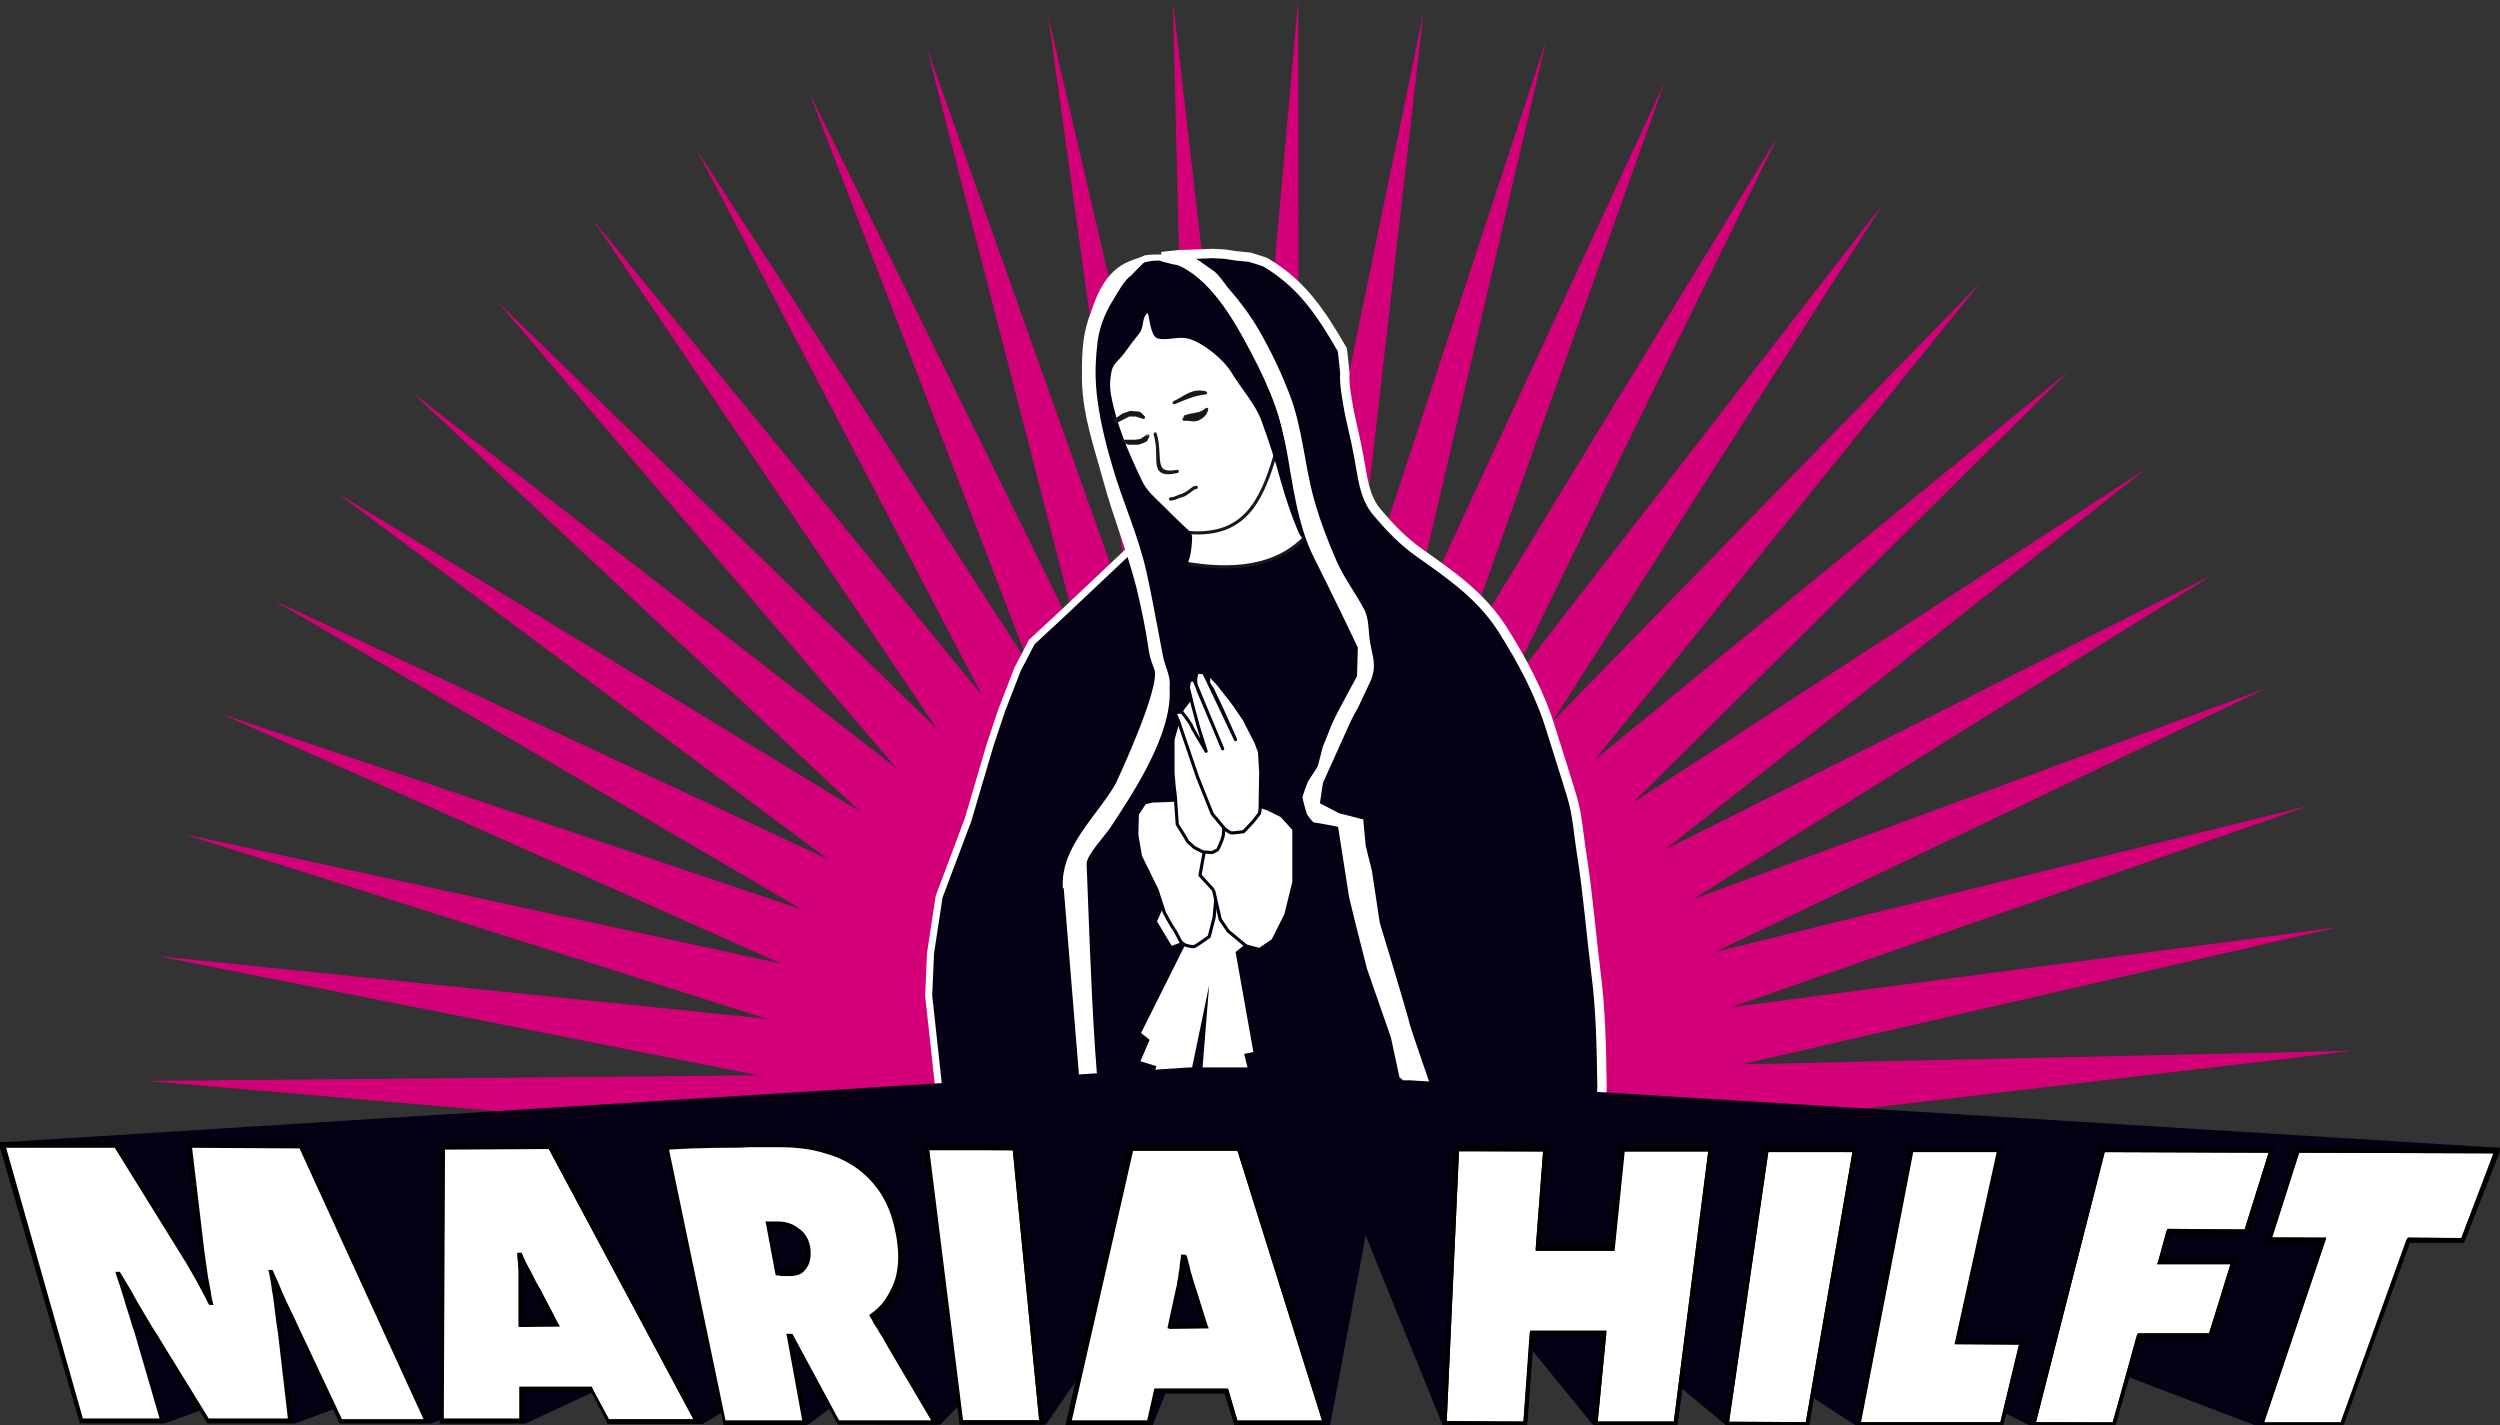 <?xml version="1.0" encoding="utf-8"?>
<!-- Generator: Adobe Illustrator 28.1.0, SVG Export Plug-In . SVG Version: 6.00 Build 0)  -->
<svg version="1.1" id="Ebene_1" xmlns="http://www.w3.org/2000/svg" xmlns:xlink="http://www.w3.org/1999/xlink" x="0px" y="0px"
	 viewBox="0 0 407.3 232.2" style="enable-background:new 0 0 407.3 232.2;" xml:space="preserve">
<rect x="0" y="0" width="407.3" height="232.2" fill="#333333" stroke="none"/>
<style type="text/css">
	.st0{fill:#1A171A;}
	.st1{fill:#D3007A;}
	.st2{fill:#050014;}
	.st3{fill:#FFFFFF;stroke:#1A171A;stroke-width:0.518;stroke-linejoin:round;}
	.st4{fill:#FFFFFF;stroke:#1A171A;stroke-width:0.515;stroke-linejoin:round;}
	.st5{fill:none;}
	.st6{fill:#050014;stroke:#FFFFFF;stroke-width:1.529;stroke-linecap:round;}
	.st7{fill:#FFFFFF;}
	.st8{fill:#050014;stroke:#FFFFFF;stroke-width:1.147;}
	.st9{fill:#FFFFFF;stroke:#FFFFFF;stroke-width:0.259;}
	.st10{fill:#FFFFFF;stroke:#FFFFFF;stroke-width:0.259;stroke-linecap:round;}
	.st11{fill:#1A171A;stroke:#1A171A;stroke-width:0.518;stroke-linecap:round;stroke-linejoin:round;}
	.st12{fill:#1A171A;stroke:#1A171A;stroke-width:0.518;stroke-linejoin:round;}
	.st13{fill:#FFFFFF;stroke:#050014;stroke-width:0.515;stroke-linejoin:round;}
	.st14{enable-background:new    ;}
	.st15{clip-path:url(#SVGID_00000067206554171536541400000011560771971780645263_);enable-background:new    ;}
	.st16{clip-path:url(#SVGID_00000006696726234124909120000010051820340773814658_);enable-background:new    ;}
	.st17{clip-path:url(#SVGID_00000028307382055269617440000016278080453486329508_);enable-background:new    ;}
	.st18{clip-path:url(#SVGID_00000020396663304756043140000006459429004406776505_);enable-background:new    ;}
	.st19{clip-path:url(#SVGID_00000118393192917372019350000009136459790492943262_);enable-background:new    ;}
</style>
<path class="st0" d="M281.3,214.5"/>
<polygon class="st1" points="282.6,201.6 284,192.3 383.5,191.5 284.4,182.9 383.2,171.2 283.7,173.4 380.7,151.1 282,164.1 
	376.1,131.3 279.4,155.1 369.3,112.1 275.8,146.5 360.4,93.7 271.3,138.4 349.6,76.4 266,130.8 337,60.5 259.8,123.8 322.7,46 
	252.9,117.6 306.8,33.2 245.5,112.3 289.6,22.3 237.5,107.8 271.2,13.4 229.1,104.3 251.9,6.6 220.5,101.9 231.9,2.1 211.6,100.4 
	211.5,0 202.6,100 191.1,0.3 193.5,100.6 170.8,2.8 184.6,102.3 151,7.8 176,105 131.8,15 167.8,108.6 113.5,24.4 160,113.3 
	96.6,35.8 152.7,118.8 81,49.1 146,125.1 67.1,63.9 140.1,132.2 54.9,80.3 134.9,140 44.6,97.8 130.7,148.2 36.3,116.4 127.3,157 
	30,135.9 125,166 25.9,155.8 123.6,175.2 24.1,176.1 123.3,184.7 24.4,196.4 123.9,194.2 26.9,216.5 125.6,203.4 128.2,212.4 
	183.7,191.2 "/>
<polyline class="st0" points="165.4,145.1 177.8,118.4 187,89.1 222.1,89.1 219.1,125.9 229.6,149.5 "/>
<polyline class="st2" points="238.5,180.2 233.2,126.5 226,94.4 217.8,80.4 200.5,89.9 188.8,91.1 177.3,117.1 167.4,144 
	162.2,176.4 "/>
<path class="st3" d="M190.8,91.3c6.5,1.4,14.7,2.1,20.4-2.5c3.7-3,2.5-3.5,0.8-8c-1.3-3.7-2.7-7.3-4.1-11
	c-3.1,2.8-20.6,17.4-17.4,20.9"/>
<path class="st4" d="M193.9,52.5c-2.2-1-4.4-1.9-6.6-2.9c-2.5-1.1-2.1-0.5-3.5,1.8c-1.1,1.9-3.4,4.4-3.8,6.5c-0.5,2,0.4,5.1,0.6,7.2
	c0.4,4.9,2.3,8.7,4.1,13.2c1.5,3.7,5.2,8.3,9.5,8.5c8.3,0.4,11.2-4.7,13.5-12.5c1.5-4.9-2.3-8.6-4.9-12.9
	C199.9,56.5,198.9,55.2,193.9,52.5"/>
<path class="st2" d="M187.9,101.1c1.3-2.1,2.7-4.3,4-6.4c1.6-2.6,2.1-3.5,2.3-6.5c0.1-1.3-0.1-1.4-1.1-2.3c-1.2-1.1-2.4-2.3-3.6-3.5
	c-1.4-1.4-2.8-2.5-3.6-4.4c-2.1-4.4-4-8.8-4.9-13.7c-0.2-1.2-0.2-2,0-3.3c0.2-1.8,1.2-2.1,2.2-3.5c0.8-1.1,1.6-2.2,2.5-3.3
	c0.7-0.9,0.3-2.6,1.3-3.2c0.3,1,0.5,3.7,1.5,4.1c1.5,0.5,3.5-0.4,5.2,0.1c2.4,0.7,5.7,3.4,7,5.6c1.5,2.5,3.8,5,4.8,7.7
	c1.2,3.3,2.3,6.6,3.2,10c0.8,2.8,1.7,5.5,2.8,8.1c0.6,1.4,1.9,2.4,3,3.4c0.2,0.1,1.4-0.6,1.4-0.7c-0.1-0.4-0.2-0.8-0.4-1.2
	c-2-6.5-4.5-13-5.9-19.6c-0.4-1.8-0.8-3.5-1.2-5.3c-0.3-1.3-1.6-2.9-2.3-4.1c-1.4-2.5-3-5-4.6-7.4c-1.2-1.8-2.4-3.6-3.6-5.4
	c-0.5-0.8-1-2-1.9-2.3c-1.8-0.7-3.7-1.3-5.5-2c-1.3-0.5-3.2,0.1-4.6,0.3c-3.2,0.4-3.8,2.5-4.8,5.2c-1.2,3.5-2.4,7-3.6,10.5
	c-0.2,0.6,0.3,1.9,0.4,2.5c0.3,2.2,0.7,4.4,1,6.7c0.4,2.8,0.5,6,1.3,8.6c2.8,8.7,5.5,17,7.3,26C187.7,101.6,187.8,101.4,187.9,101.1
	"/>
<path class="st5" d="M227,166.4c-2.2-6.2-3.2-13-4.8-19.4c-0.6-2.4-0.9-4.8-1.2-7.3c-0.2-1.7-0.5-3.5-0.7-5.2
	c-0.1-0.6-2.8-1.4-3.5-1.4c-2.5-0.1-2.5-0.1-3.9-2.2c-0.3-0.6,2.1-4,2.5-4.6c1.4-2.5,2-5.8,3.1-8.4c1.2-2.8,2.9-5.2,4.2-7.9
	c1.2-2.6-1.2-5.7-2.2-8.2c-2.2-5.1-4.3-9.9-5.8-15.3c-1.6-5.8-2.8-11.9-5-17.6c-1.4-3.7-2.8-7.3-4.3-11c-0.8-2.1-2.3-3.8-3.5-5.6
	c-1.1-1.7-2.3-3.3-3.4-5c-0.5-0.8-1.1-2.2-1.9-2.8c-0.9-0.7-2.8-0.9-3.9-1.2c-1.5-0.5-3-0.9-4.4-1.4"/>
<path class="st6" d="M189.3,41.8l2.8-0.3c0,0,2.7-0.1,3-0.1c0.3,0,2.5-0.1,2.5-0.1l1.9,0.1l2,0.3l2.1,0.2l1.3,0.4l1.2,0.4
	c6,3.5,9.2,8.4,12.6,14.3l0.4,3.7c-0.1,1.9,0.2,3.3,0.5,5.2c0.5,2.9,1.3,5.7,1.8,8.6c0.6,3.1,0.8,6.4,2.9,8.9c2.2,2.6,4.2,4.7,7,6.7
	c5.1,3.6,9.9,6.9,13.4,12.3c3.3,5.2,6.2,10.6,8,16.5c1.1,3.6,2.3,7.2,3.4,10.9c0.9,2.9,1.1,6.4,1.6,9.4c1,6.3,1.5,12.8,2.3,19.2
	c0.8,6.1,0.9,12.4,1,18.6l-0.1,2.7l-24-0.2l-5.8-0.9l-4.3-18l-6.1-22l-0.2-3.7l-3.2-2l-3.1-1.6l0.6-4l7-15.5l0.2-7l-5.3-13.3l-5-13
	l-3.8-16l-3.4-7.6l-3.6-5.7l-2.6-2.9l-4-3.5l-3.1-0.5L189.3,41.8z"/>
<path class="st7" d="M222.9,109c-2.9-6.1-5.8-12.1-8.8-18.1c-2.8-5.5-3.5-12.3-4.6-18.2c-1.1-6.2-3.6-11.5-6.6-17
	c-2.6-4.8-6.8-11.6-12.5-13c-2.7-0.7-4.1,0.3-5.4,0.3c1.2-0.4,0.6-1.2,1.6-1.4c1.6-0.3,4.7,0,6.8,0c1.1,0,3,1.7,4,2.3
	c1,0.6,1.9,2,2.6,2.9c2.4,2.8,4.2,5.2,5.9,8.4c1.6,2.9,2.9,5.7,4.1,8.8c2.2,5.5,2.5,11.7,4.1,17.4c1,3.5,2.2,6.7,3.7,10.1
	c1.2,2.7,2.9,4.9,4.3,7.5c1,1.7,0.8,3.6,1.1,5.6c0.4,2.2,1.1,3.9,0.2,6c-0.2-0.3-0.4-0.7-0.5-1.1"/>
<polyline class="st8" points="177.9,175.9 174.8,144.5 178.1,135.7 186.5,122.8 188.6,115.5 188.9,109 186.5,97.6 185.7,94.1 
	184.4,89.3 173.7,99.4 168.1,104.6 165.8,109 163.2,115.7 161.3,121.4 157.7,133.6 153,146.1 151.6,155.3 151.3,162.2 153,177.8 "/>
<path class="st9" d="M173.3,144.7c-0.5-6.6,5.6-11.7,8.6-17c0,0,7.4-15.7,6.3-18.7c-0.1-0.1,0.1-0.1,0.6-0.8
	c0.8,1.4,1.5,2.1,1.6,3.6c0.7,7.5-5.9,17.3-9.5,22.8c-0.8,1.3-4,4.6-4,6.1c0.1,2.6,0.2,5.2,0.3,7.8c0.2,5.1,0.8,21.7,1.7,29.8
	l-3.1-3"/>
<path class="st10" d="M186.2,41.9c-2.2,0.9-5.9,1.1-8.4,9.2c-1.3,3.2-1.4,6.4-1.4,9.8c-0.1,6.2,1.9,11.6,3.5,17.5
	c1.6,5.9,3.9,11.5,5.4,17.4c0.8,3.4,1.5,6.7,2,10.2c0.1,0.8,0.4,1.7,0.7,2.5c0.9,2.2,2.2,4,2.4,3.3c0.3-1.2-0.7-3.3-1-4.6
	c-0.3-1.4-0.5-2.8-0.8-4.2c-0.6-3.2-1.2-6.4-1.9-9.6c-1.3-6-3.9-11.5-5.6-17.4c-0.9-3.1-1.7-6.1-2.2-9.3c-0.6-3.7-0.7-6.4-0.3-10.2
	c0.2-2.8,1.2-5.4,2.7-7.8c0.8-1.3,1.8-3.2,3-4C184.2,44.6,188.4,41,186.2,41.9z"/>
<path class="st11" d="M186.3,68c0,0-0.6-0.7-0.8-0.7c-0.3,0-1.3-0.1-1.3-0.1l-1.2,0.4l-0.3,0.2l-0.4,0.3l-0.7,0.4l0.2,0.2l2.1-1.1
	l1.2,0L186.3,68z"/>
<path class="st11" d="M188.2,70.7c1.2,3.8-1.1,7.2,3.6,6.1C187.5,77.6,189.3,74.5,188.2,70.7"/>
<path class="st11" d="M190.7,81.3l0.6-0.1l1-0.4c0,0,0.6-0.1,0.8-0.3c0.3-0.2,0.6-0.4,0.6-0.4l0.8-0.6l0.4-0.1"/>
<path class="st12" d="M192.9,68.3l0.6,0l1,0.1l0.6-0.1c0,0,0.6-0.3,0.8-0.5c0.3-0.2,0.5-0.6,0.5-0.6l0.2-0.5l-0.4,0.3
	c0,0-0.3,0.2-0.4,0.2c-0.1,0-0.3,0.2-0.5,0.2c-0.2,0-0.8,0.2-1,0.2c-0.1,0-0.2,0-0.4,0.1c-0.2,0-0.3,0-0.4,0.1
	c-0.1,0-0.3,0.1-0.4,0.1C193.2,68.1,192.9,68.3,192.9,68.3z"/>
<path class="st12" d="M187,71L187,71l-0.4,0.3c0,0-0.4,0.2-0.4,0.3c-0.1,0-0.4,0.2-0.5,0.2c-0.1,0-0.7,0.1-0.8,0.1
	c-0.1,0-0.5,0-0.6,0c-0.1,0-0.5,0-0.7,0c-0.2,0-0.5,0-0.5,0l0.8,0.3c0,0,1.4,0,1.5,0c0,0,0.7-0.2,0.9-0.3c0.1-0.1,0.3-0.2,0.4-0.2
	C186.7,71.7,187,71,187,71z"/>
<path class="st7" d="M193.5,153.1l-7.6,15.2l1.4,1.1l-1.5,3.5l2.6,0.8l-0.6,2l5.9,0.7l3.3-15.9l-1.1,13.7l2.2,0l0.1,2.2l5.6-0.2
	l-1.1-4.5l1.5-0.3l-2.9-16.3l2.9-2.3l0-4.4c0,0-2.5-2.2-2.7-2.3c-0.2-0.1-3.8-1.3-3.8-1.3l-5.1,1.2l-2.8,1.2l-1.3,2.9l2.4,4
	L193.5,153.1z"/>
<path class="st13" d="M192.3,130.3l-1.6,0.1l-3,0.1l-1.2,0.3l-1.2,1.8l-0.1,3.4l0.6,3.5c0,0,1.2,2.5,1.3,2.6c0,0.1,1.4,2.9,1.4,2.9
	l1.2,3.7c0,0,1.3,2.4,1.5,2.6c0.2,0.2,1,1.8,1.1,2c0.1,0.2,0.6,0.6,0.9,0.7c0.3,0.1,1.1,0.3,1.4,0.2c0.3-0.1,2.4-1.6,2.4-1.6
	l0.8-3.1l0.4-4.3c0,0,0.3-2.8,0.3-2.9c0-0.2-0.4-3.4-0.4-3.4L192.3,130.3z"/>
<path class="st13" d="M197.7,145l0.1,0.4l1,4.4l1.3,1.9l2.9,2.4l2.2,0.6l2.2-1.5l2.1-4.2l1.3-5.3c0,0,0-3.9,0-4.4c0-0.5,0-4.2,0-4.2
	l-2-2.2l-2.2-1.1l-2.7-0.9l-4.6,1.8l-2.4,2.2l-1.4,7.7L197.7,145"/>
<path class="st13" d="M193.9,113.9l-1.3,1.7l-0.8,2.4l-0.7,2.5l0,5.4l0.2,2.4c0,0,0.2,1.4,0.2,1.6c0,0.3,0.1,1.5,0.1,1.6
	c0,0.1,0.2,2.8,0.2,2.8l1.3,2.1l0.4,0.7l1.1,1c0,0,1.2,0.6,1.4,0.7c0.3,0,1.2,0.1,1.4,0.1c0.2,0,0.9-0.4,1-0.5
	c0.1-0.1,0.7-1.6,0.7-1.6l0.2-0.7l0.1-1.2l-1.1-7.5l-2-10.6l-1.7-3.5L193.9,113.9z"/>
<path class="st13" d="M205.3,131.8l0.1-5.9l-0.2-3.4l-0.6-1.6l-1.9-3.7l-1.7-2.5l-2.5-3.2l-1.4-1.5l-0.2,0.4c0,0,0,0.6,0,0.8
	c0,0.2,0.6,1,0.6,1l1.7,3.6l2.1,4.7l-4.7-9.9l-0.5-1l-1-0.1c0,0-0.3,0.7-0.3,1c0,0.2,0,1,0.1,1.1c0.1,0.2,0.3,0.9,0.3,0.9l2.2,5.2
	l1.8,4.3l-4.7-11.3l-0.7,0.2l-0.2,1.1l0.7,2.9l1,3.7l1.2,3.8c0,0-0.5-0.8-0.7-1.2c-0.2-0.3-1.6-2.6-1.7-3c-0.1-0.3-1.5-2.2-1.6-2.2
	c-0.1,0-1.1,0.1-1.1,0.1l0.6,1.4l3.1,9.1l2.4,6l2,2.4c0,0,0.8,0.7,1.2,0.7c0.4,0,1.9-0.2,1.9-0.2l1.6-1.7l1-1.3L205.3,131.8z"/>
<path class="st7" d="M235.2,181.6l-2.2-4.9c0,0-3.4-9.8-3.4-10.1c0-0.3-3-10.3-3-10.3l-1.8-5.9l-1.3-8.6l-1-4l-0.4-4.3l-5.9-1.5
	c0,0-1.8-0.5-2-0.7C214,131,214,130,214,130l1.7-2.9l2.2-5.9l3.4-6l2.1-4.5l0.2-2.7l-0.8-0.4l-0.1-0.1l-1.3,2.1l-1.2,2.2l-2.2,4.1
	c0,0-1,2-1.1,2.3c-0.1,0.3-1.4,3.5-1.4,3.5s-0.7,2.8-0.8,3.1c-0.1,0.3-1.5,2.3-1.6,2.5c-0.1,0.2-0.9,2.4-0.9,2.6
	c0,0.3,0.7,2.7,0.7,2.7s0.9,1.4,1.2,1.4c0.3,0,3.9,0.7,3.9,0.7l1.8,11.5l1.1,4.5l1.8,7.1l3.9,11.2l1.4,6.5"/>
<path class="st11" d="M191.3,65.6c1.9-0.9,2.9-2.1,5.1-1.6C194.5,64.2,193,64.9,191.3,65.6"/>
<polyline class="st2" points="407.3,187 229.6,176 212,176.3 212.6,173.9 193.9,173.9 0.4,186.1 0.5,186.5 13.6,231.8 27.1,231.8 
	32.9,229.7 34,231.5 48.1,231.9 54.6,229.5 55.7,231.9 70.4,231.9 71.8,231.3 71.8,231.9 85.7,231.9 96.6,226.8 99.3,232 114.5,232 
	117.6,230.1 118,232 131.8,232 135.3,229.4 136.8,232 153.2,232.1 156.2,229 156.6,232.1 170.4,232.1 175.7,224.4 174,232.1 
	187.8,232.2 189.9,227 199.9,227 201.5,232.2 216.7,232.2 222.5,201.3 235,232.1 248.8,232.1 249.7,220.1 259.5,232.1 273.3,232.2 
	274.1,226.3 281.2,232.2 294.7,232.2 295.5,227.8 302.3,232.2 326.3,232.3 326.8,230.3 330.8,232.3 344.6,232.3 346.9,224.4 
	367.9,232.4 381.8,232 382.1,231.2 382.1,231.2 392.6,202.5 407.3,187 "/>
<g>
	<line x1="47.7" y1="231.9" x2="47.7" y2="231.6"/>
</g>
<g>
	<line x1="27.1" y1="231.8" x2="27" y2="231.5"/>
</g>
<g>
	<line x1="70" y1="231.9" x2="69.8" y2="231.5"/>
</g>
<g>
	<line x1="26.2" y1="231.1" x2="13.7" y2="231.1"/>
</g>
<g>
	<line x1="69" y1="231.2" x2="55.7" y2="231.1"/>
</g>
<g>
	<line x1="46.9" y1="231.1" x2="34.1" y2="231.1"/>
</g>
<g>
	<line x1="26.2" y1="231.1" x2="21.9" y2="216.6"/>
</g>
<g>
	<line x1="27" y1="231.5" x2="22.7" y2="216.7"/>
</g>
<g>
	<line x1="34.1" y1="231.1" x2="26.4" y2="218.6"/>
</g>
<g>
	<line x1="46.9" y1="231.1" x2="45.3" y2="217.3"/>
</g>
<g>
	<line x1="47.7" y1="231.6" x2="46" y2="217.5"/>
</g>
<g>
	<path d="M69.8,231.5l0.2,0.4l-0.4,0l-14,0h-0.3l-0.1-0.3l-7.5-15.8c-0.2-0.4-0.4-0.8-0.6-1.3c-0.2-0.5-0.4-0.9-0.7-1.5
		c-0.2-0.5-0.5-1.1-0.7-1.6c-0.3-0.6-0.5-1.1-0.8-1.7c0.1,0.8,0.3,1.5,0.4,2.3c0.1,0.7,0.2,1.4,0.3,2.1c0.1,0.7,0.2,1.3,0.3,1.8
		c0.1,0.6,0.1,1.1,0.2,1.6l1.6,14.1l0,0.3h-0.3l-13.3,0l-0.3,0l-0.2-0.3l-7.9-12.8c-0.4-0.6-0.8-1.2-1.2-1.9
		c-0.4-0.7-0.8-1.4-1.3-2.1c-0.4-0.7-0.9-1.5-1.4-2.3c-0.5-0.8-0.9-1.6-1.4-2.4c0.2,0.6,0.4,1.2,0.5,1.7c0.2,0.6,0.4,1.1,0.5,1.7
		c0.2,0.6,0.3,1.1,0.5,1.7c0.2,0.5,0.3,1.1,0.5,1.6l4.3,14.8l0.1,0.3h-0.3l-13.1,0l-0.4,0l-0.1-0.4l-13-44.9L0,186.1l0.3,0l18.3,0
		l0.3,0l0.2,0.3L29.8,204c0.2,0.4,0.5,0.8,0.8,1.3c0.3,0.5,0.6,1,0.9,1.5c0.3,0.6,0.6,1.1,1,1.8c0.3,0.6,0.7,1.3,1.1,1.9
		c-0.1-0.6-0.2-1.1-0.3-1.7c-0.1-0.6-0.2-1.1-0.3-1.7c-0.1-0.6-0.2-1.1-0.3-1.7c-0.1-0.6-0.2-1.1-0.2-1.7l-2.1-17.3l0-0.3h0.3
		l18.2,0l0.3,0l0.2,0.4L69.8,231.5z M55.7,231.1l13.3,0l-20.3-44.1l-17.6,0l2,16.9c0.1,0.7,0.2,1.4,0.3,2.1c0.1,0.7,0.2,1.4,0.3,2.1
		c0.1,0.7,0.2,1.4,0.4,2.1c0.1,0.7,0.3,1.4,0.4,2.1l0.1,0.3h-0.3l-0.4,0l-0.2-0.3c-0.5-0.9-0.9-1.7-1.3-2.5
		c-0.4-0.8-0.8-1.5-1.2-2.2c-0.4-0.7-0.8-1.3-1.1-1.9c-0.3-0.6-0.7-1.1-1-1.6L18.6,187L1,187l12.7,44l12.5,0l-4.2-14.4
		c-0.2-0.7-0.4-1.5-0.7-2.2c-0.2-0.7-0.5-1.5-0.7-2.2c-0.2-0.8-0.5-1.5-0.7-2.3c-0.3-0.8-0.5-1.6-0.8-2.4l-0.1-0.4l0.3,0l0.4,0
		l0.2,0.3c0.6,1,1.2,2,1.8,3c0.6,1,1.2,2,1.7,3c0.6,1,1.1,1.9,1.6,2.7c0.5,0.9,1,1.7,1.5,2.4l7.7,12.5l12.9,0l-1.6-13.8
		c-0.1-0.6-0.2-1.2-0.3-2c-0.1-0.7-0.2-1.5-0.3-2.4c-0.1-0.9-0.3-1.8-0.4-2.7c-0.2-1-0.3-2-0.5-3l-0.1-0.3H44l0.4,0l0.2,0.4
		c0.3,0.7,0.7,1.5,1,2.3c0.3,0.8,0.7,1.5,1,2.3c0.3,0.7,0.7,1.4,1,2.1c0.3,0.6,0.6,1.2,0.8,1.7L55.7,231.1"/>
</g>
<g>
	<path class="st7" d="M48.8,187.1L69,231.2l-13.3,0l-7.3-15.5c-0.2-0.5-0.5-1.1-0.8-1.7c-0.3-0.6-0.6-1.3-1-2.1
		c-0.3-0.7-0.7-1.5-1-2.3c-0.3-0.8-0.7-1.5-1-2.3l-0.2-0.4h-0.3l-0.4,0l0.1,0.3c0.2,1,0.4,2,0.5,3c0.2,0.9,0.3,1.9,0.4,2.7
		c0.1,0.9,0.2,1.6,0.3,2.4c0.1,0.7,0.2,1.4,0.3,2l1.6,13.8l-12.9,0l-7.7-12.5c-0.4-0.7-0.9-1.5-1.5-2.4c-0.5-0.9-1.1-1.8-1.6-2.7
		c-0.6-1-1.2-2-1.7-3c-0.6-1-1.2-2-1.8-3l-0.2-0.3l-0.3,0l-0.4,0l0.1,0.4c0.3,0.8,0.5,1.6,0.8,2.4c0.2,0.8,0.5,1.5,0.7,2.3
		c0.2,0.8,0.5,1.5,0.7,2.2c0.2,0.7,0.4,1.5,0.7,2.2l4.2,14.4l-12.5,0L1,187l17.7,0l10.6,17.1c0.3,0.5,0.6,1,1,1.6
		c0.3,0.6,0.7,1.2,1.1,1.9c0.4,0.7,0.8,1.4,1.2,2.2c0.4,0.8,0.9,1.6,1.3,2.5l0.2,0.3l0.3,0l0.4,0l-0.1-0.3c-0.2-0.7-0.3-1.4-0.4-2.1
		c-0.1-0.7-0.3-1.4-0.4-2.1c-0.1-0.7-0.2-1.4-0.3-2.1c-0.1-0.7-0.2-1.4-0.3-2.1l-2-16.9L48.8,187.1z"/>
</g>
<g>
	<line x1="85.3" y1="231.9" x2="85.3" y2="231.7"/>
</g>
<g>
	<line x1="114.1" y1="232" x2="113.9" y2="231.5"/>
</g>
<g>
	<line x1="113" y1="231.3" x2="99.2" y2="231.2"/>
</g>
<g>
	<line x1="84.6" y1="231.2" x2="72.2" y2="231.2"/>
</g>
<g>
	<line x1="84.6" y1="231.2" x2="84.6" y2="226.3"/>
</g>
<g>
	<line x1="85.3" y1="231.7" x2="85.3" y2="226.8"/>
</g>
<g>
	<line x1="99.2" y1="231.2" x2="96.6" y2="226.3"/>
</g>
<g>
	<line x1="84.6" y1="226.3" x2="84.6" y2="226"/>
</g>
<g>
	<line x1="96.3" y1="226.1" x2="84.8" y2="226"/>
</g>
<g>
	<line x1="96.5" y1="226.1" x2="96.3" y2="226.1"/>
</g>
<g>
	<line x1="96.6" y1="226.3" x2="96.5" y2="226.1"/>
</g>
<g>
	<line x1="84.8" y1="226" x2="84.6" y2="226"/>
</g>
<g>
	<line x1="91.2" y1="216.1" x2="90.7" y2="216.1"/>
</g>
<g>
	<line x1="90.7" y1="216.1" x2="85" y2="216.1"/>
</g>
<g>
	<line x1="85" y1="216.1" x2="84.6" y2="216.1"/>
</g>
<g>
	<line x1="84.6" y1="216.1" x2="84.6" y2="215.6"/>
</g>
<g>
	<line x1="91.2" y1="216.1" x2="90.9" y2="215.6"/>
</g>
<g>
	<line x1="90.1" y1="215.4" x2="85.3" y2="215.3"/>
</g>
<g>
	<path class="st7" d="M89.4,187.2l23.6,44.1l-13.8,0l-2.6-4.9l-0.1-0.3h-0.2l-11.4,0l-0.2,0l0,0.3l0,4.9l-12.4,0l0.2-44L89.4,187.2z
		 M90.7,216.1h0.5l-0.3-0.5l-2.9-5.5c-0.2-0.4-0.4-0.8-0.7-1.2c-0.2-0.4-0.5-0.9-0.7-1.4c-0.3-0.5-0.5-1-0.8-1.5
		c-0.3-0.5-0.5-1-0.7-1.5l-0.1-0.3h-0.3l-0.1,0l-0.3,0l0,0.3c0,0.5,0.1,0.9,0.1,1.4c0,0.5,0.1,0.9,0.1,1.4c0,0.4,0,0.9,0,1.3
		c0,0.4,0,0.8,0,1.1l0,6l0,0.5H85L90.7,216.1"/>
</g>
<g>
	<path d="M113.9,231.5l0.3,0.5h-0.5l-14.5,0l-0.2,0l-0.1-0.3l-2.6-4.9l-10.9,0l0,4.9l0,0.2h-0.2l-13.1,0h-0.5v-0.5l0.2-44.8l0-0.3
		l0.3,0l17.6,0l0.3,0l0.2,0.3L113.9,231.5z M99.2,231.2l13.8,0l-23.6-44.1l-17,0l-0.2,44l12.4,0l0-4.9l0-0.3l0.2,0l11.4,0h0.2
		l0.1,0.3L99.2,231.2"/>
</g>
<g>
	<path d="M90.9,215.6l0.3,0.5h-0.5l-5.7,0h-0.5l0-0.5l0-6c0-0.3,0-0.7,0-1.1c0-0.4,0-0.8,0-1.3c0-0.4,0-0.9-0.1-1.4
		c0-0.5-0.1-0.9-0.1-1.4l0-0.3l0.3,0l0.1,0h0.3l0.1,0.3c0.2,0.5,0.5,1,0.7,1.5c0.3,0.5,0.5,1,0.8,1.5c0.3,0.5,0.5,1,0.7,1.4
		c0.2,0.4,0.5,0.9,0.7,1.2L90.9,215.6z M85.3,215.3l4.8,0l-2.7-5c-0.2-0.3-0.3-0.6-0.5-0.9c-0.2-0.3-0.4-0.7-0.6-1
		c-0.2-0.4-0.4-0.7-0.6-1.1c-0.2-0.4-0.4-0.8-0.6-1.2c0,0.3,0,0.7,0.1,1c0,0.3,0,0.7,0,1c0,0.3,0,0.6,0,0.9c0,0.3,0,0.5,0,0.8
		L85.3,215.3"/>
</g>
<g>
	<line x1="131.4" y1="232" x2="131.3" y2="231.7"/>
</g>
<g>
	<line x1="152.9" y1="232.1" x2="152.6" y2="231.6"/>
</g>
<g>
	<line x1="151.7" y1="231.4" x2="136.7" y2="231.3"/>
</g>
<g>
	<line x1="130.6" y1="231.3" x2="118.1" y2="231.3"/>
</g>
<g>
	<line x1="130.6" y1="231.3" x2="128.1" y2="217.6"/>
</g>
<g>
	<line x1="131.3" y1="231.7" x2="128.9" y2="218.1"/>
</g>
<g>
	<line x1="136.7" y1="231.3" x2="129.3" y2="217.4"/>
</g>
<g>
	<line x1="151.7" y1="231.4" x2="144.8" y2="219.7"/>
</g>
<g>
	<line x1="152.6" y1="231.6" x2="145.4" y2="219.4"/>
</g>
<g>
	<line x1="129.1" y1="217.2" x2="128.9" y2="217.2"/>
</g>
<g>
	<line x1="128.1" y1="217.6" x2="128" y2="217.2"/>
</g>
<g>
	<line x1="128.4" y1="217.2" x2="128" y2="217.2"/>
</g>
<g>
	<line x1="129.3" y1="217.4" x2="129.1" y2="217.2"/>
</g>
<g>
	<line x1="128.9" y1="217.2" x2="128.4" y2="217.2"/>
</g>
<g class="st14">
	<defs>
		<path id="SVGID_1_" class="st14" d="M144.8,219.7c-0.1-0.2-0.3-0.5-0.4-0.7c-0.1-0.2-0.3-0.5-0.4-0.7c-0.1-0.2-0.3-0.4-0.4-0.7
			c-0.1-0.2-0.3-0.4-0.4-0.6c-0.1-0.2-0.3-0.5-0.4-0.7c-0.1-0.2-0.3-0.4-0.4-0.6c-0.1-0.2-0.2-0.4-0.3-0.6c-0.1-0.2-0.2-0.4-0.3-0.5
			"/>
	</defs>
	<clipPath id="SVGID_00000027584301762028364880000000385236801028324236_">
		<use xlink:href="#SVGID_1_"  style="overflow:visible;"/>
	</clipPath>
	<g style="clip-path:url(#SVGID_00000027584301762028364880000000385236801028324236_);enable-background:new    ;">
		<path d="M141.8,214.8C141.8,214.7,141.7,214.7,141.8,214.8C141.7,214.7,141.7,214.7,141.8,214.8c-0.1-0.1-0.1-0.1-0.1-0.1
			c0,0,0,0,0-0.1"/>
		<path d="M141.7,214.6"/>
		<path d="M144.8,219.7c-0.1-0.2-0.3-0.5-0.4-0.7c-0.1-0.2-0.3-0.5-0.4-0.7c-0.1-0.2-0.3-0.4-0.4-0.7c-0.1-0.2-0.3-0.4-0.4-0.6
			c-0.1-0.2-0.3-0.4-0.4-0.6c-0.1-0.2-0.2-0.4-0.4-0.6c-0.1-0.2-0.2-0.4-0.3-0.5c-0.1-0.2-0.2-0.3-0.3-0.5"/>
		<path d="M141.8,214.8"/>
	</g>
</g>
<g class="st14">
	<defs>
		<path id="SVGID_00000121267278031639161260000008968121279467867823_" class="st14" d="M145.4,219.4c-0.1-0.2-0.3-0.5-0.4-0.7
			c-0.2-0.2-0.3-0.5-0.4-0.7c-0.1-0.2-0.3-0.5-0.4-0.7c-0.1-0.2-0.3-0.4-0.4-0.6c-0.1-0.2-0.2-0.4-0.4-0.6c-0.1-0.2-0.2-0.4-0.3-0.5
			c-0.1-0.2-0.2-0.3-0.3-0.5c-0.1-0.2-0.2-0.3-0.3-0.5"/>
	</defs>
	<clipPath id="SVGID_00000052789348172193529360000004952429280859728559_">
		<use xlink:href="#SVGID_00000121267278031639161260000008968121279467867823_"  style="overflow:visible;"/>
	</clipPath>
	<g style="clip-path:url(#SVGID_00000052789348172193529360000004952429280859728559_);enable-background:new    ;">
		<path d="M145.4,219.4c-0.1-0.2-0.3-0.5-0.4-0.7c-0.2-0.2-0.3-0.5-0.4-0.7c-0.1-0.2-0.3-0.5-0.4-0.7c-0.1-0.2-0.3-0.4-0.4-0.6
			c-0.1-0.2-0.2-0.4-0.4-0.6c-0.1-0.2-0.2-0.4-0.3-0.5c-0.1-0.2-0.2-0.3-0.3-0.5c-0.1-0.2-0.2-0.3-0.3-0.5"/>
		<path d="M142.4,214.6"/>
	</g>
</g>
<g>
	<line x1="141.7" y1="214.6" x2="141.5" y2="214.3"/>
</g>
<g>
	<line x1="141.5" y1="214.3" x2="141.7" y2="214.1"/>
</g>
<g>
	<path d="M152.6,231.6l0.3,0.5h-0.5l-15.7,0h-0.2l-0.1-0.2l-7.4-13.7l2.5,13.6l0.1,0.4l-0.3,0l-13.1,0l-0.3,0l-0.1-0.4l-9.4-44.8
		l-0.1-0.4l0.3,0c1-0.1,2.3-0.1,3.7-0.2c1.4,0,3-0.1,4.7-0.1c1.7,0,3.4,0,5,0c1.7,0,3.3,0,4.8,0c2.9,0,5.6,0.4,7.9,1.1
		c2.3,0.7,4.4,1.7,6.1,3.1c1.7,1.3,3.1,3,4.1,5c1,1.9,1.7,4.2,2.1,6.7c0.2,1.4,0.3,2.8,0.2,4c-0.1,1.2-0.3,2.4-0.7,3.5
		c-0.4,1.1-0.9,2-1.5,2.9c-0.6,0.9-1.4,1.6-2.3,2.3c0.1,0.1,0.2,0.3,0.3,0.5c0.1,0.2,0.2,0.3,0.3,0.5c0.1,0.2,0.2,0.3,0.3,0.5
		c0.1,0.2,0.2,0.4,0.4,0.6c0.1,0.2,0.3,0.4,0.4,0.6c0.1,0.2,0.3,0.4,0.4,0.7c0.1,0.2,0.3,0.5,0.4,0.7c0.1,0.2,0.3,0.5,0.4,0.7
		L152.6,231.6z M136.7,231.3l15,0l-6.9-11.7c-0.1-0.2-0.3-0.5-0.4-0.7c-0.1-0.2-0.3-0.5-0.4-0.7c-0.1-0.2-0.3-0.4-0.4-0.7
		c-0.1-0.2-0.3-0.4-0.4-0.6c-0.1-0.2-0.3-0.5-0.4-0.7c-0.1-0.2-0.3-0.4-0.4-0.6c-0.1-0.2-0.2-0.4-0.3-0.6c-0.1-0.2-0.2-0.4-0.3-0.5
		l-0.2-0.3l0.2-0.2c0.9-0.7,1.7-1.4,2.3-2.2c0.6-0.8,1.1-1.8,1.5-2.8c0.4-1,0.6-2.1,0.7-3.3c0.1-1.2,0-2.5-0.2-3.9
		c-0.3-2.4-1-4.6-2-6.4c-1-1.9-2.3-3.4-3.9-4.7c-1.6-1.3-3.5-2.2-5.8-2.9c-2.2-0.6-4.8-1-7.6-1c-1.4,0-3,0-4.6,0
		c-1.6,0-3.3,0-4.9,0.1c-1.6,0-3.2,0.1-4.6,0.1c-1.4,0-2.7,0.1-3.7,0.2l9.2,44.1l12.5,0l-2.5-13.7l-0.1-0.4l0.3,0h0.5l0.2,0l0.1,0.2
		L136.7,231.3"/>
</g>
<g>
	<path d="M126.8,199c0.7,0,1.3,0.1,1.9,0.3c0.6,0.2,1.1,0.5,1.6,0.9c0.5,0.4,0.9,0.8,1.2,1.3c0.3,0.5,0.5,1.1,0.6,1.7
		c0.1,0.7,0.1,1.3,0,1.9c-0.1,0.6-0.3,1.1-0.6,1.5c-0.3,0.4-0.7,0.7-1.1,1c-0.5,0.2-1,0.4-1.6,0.3c-0.2,0-0.3,0-0.5,0
		c-0.2,0-0.3,0-0.5,0c-0.2,0-0.4,0-0.5,0c-0.2,0-0.4,0-0.5-0.1l-0.3,0l-0.1-0.4l-1.5-8l-0.1-0.4l0.3,0c0.1,0,0.2,0,0.3,0
		c0.1,0,0.3,0,0.4,0c0.1,0,0.3,0,0.5,0C126.4,199,126.6,199,126.8,199z M128.6,207.1c0.5,0,0.9-0.1,1.3-0.3c0.4-0.2,0.7-0.5,0.9-0.8
		c0.2-0.3,0.4-0.8,0.5-1.2c0.1-0.5,0.1-1,0-1.6c-0.1-0.5-0.3-1-0.5-1.4c-0.3-0.4-0.6-0.8-1-1.1c-0.4-0.3-0.8-0.5-1.3-0.7
		c-0.5-0.2-1-0.3-1.6-0.3c-0.1,0-0.3,0-0.4,0c-0.1,0-0.2,0-0.3,0c-0.1,0-0.2,0-0.3,0c-0.1,0-0.2,0-0.3,0l1.3,7.2c0.1,0,0.3,0,0.4,0
		c0.1,0,0.3,0,0.4,0c0.1,0,0.3,0,0.4,0C128.3,207.1,128.5,207.1,128.6,207.1"/>
</g>
<g>
	<path class="st7" d="M144.8,219.7l6.9,11.7l-15,0l-7.5-13.9l-0.1-0.2l-0.2,0h-0.5l-0.3,0l0.1,0.4l2.5,13.7l-12.5,0l-9.2-44.1
		c1-0.1,2.3-0.1,3.7-0.2c1.4,0,3-0.1,4.6-0.1c1.6,0,3.3,0,4.9-0.1c1.6,0,3.2,0,4.6,0c2.9,0,5.4,0.3,7.6,1c2.2,0.6,4.2,1.6,5.8,2.9
		c1.6,1.3,2.9,2.8,3.9,4.7c1,1.8,1.6,4,2,6.4c0.2,1.4,0.3,2.7,0.2,3.9c-0.1,1.2-0.3,2.3-0.7,3.3c-0.4,1-0.9,1.9-1.5,2.8
		c-0.6,0.8-1.4,1.6-2.3,2.2l-0.2,0.2l0.2,0.3c0.1,0.2,0.2,0.3,0.3,0.5c0.1,0.2,0.2,0.4,0.3,0.6c0.1,0.2,0.3,0.4,0.4,0.6
		c0.1,0.2,0.3,0.4,0.4,0.7c0.1,0.2,0.3,0.4,0.4,0.6c0.1,0.2,0.3,0.4,0.4,0.7c0.1,0.2,0.3,0.5,0.4,0.7
		C144.5,219.2,144.7,219.5,144.8,219.7z M128.7,207.9c0.6,0,1.1-0.1,1.6-0.3c0.5-0.2,0.8-0.6,1.1-1c0.3-0.4,0.5-0.9,0.6-1.5
		c0.1-0.6,0.1-1.2,0-1.9c-0.1-0.6-0.3-1.2-0.6-1.7c-0.3-0.5-0.7-1-1.2-1.3c-0.5-0.4-1-0.7-1.6-0.9c-0.6-0.2-1.2-0.3-1.9-0.3
		c-0.2,0-0.4,0-0.5,0c-0.2,0-0.3,0-0.5,0c-0.1,0-0.3,0-0.4,0c-0.1,0-0.2,0-0.3,0l-0.3,0l0.1,0.4l1.5,8l0.1,0.4l0.3,0
		c0.2,0,0.4,0,0.5,0.1c0.2,0,0.4,0,0.5,0c0.2,0,0.4,0,0.5,0C128.4,207.9,128.6,207.9,128.7,207.9"/>
</g>
<g>
	<line x1="170.1" y1="232.1" x2="170" y2="231.8"/>
</g>
<g>
	<line x1="169.3" y1="231.4" x2="156.9" y2="231.4"/>
</g>
<g>
	<polygon class="st7" points="165,187.4 169.3,231.4 156.9,231.4 151.4,187.3 	"/>
</g>
<g>
	<path d="M165.3,186.5h0.4l0,0.4l4.3,44.8l0,0.4l-0.3,0l-13.1,0l-0.3,0l0-0.4l-5.7-44.8l-0.1-0.4h0.4L165.3,186.5z M169.3,231.4
		l-4.3-44l-13.7,0l5.5,44L169.3,231.4"/>
</g>
<g>
	<line x1="187.5" y1="232.2" x2="187.5" y2="231.9"/>
</g>
<g>
	<line x1="235" y1="231.9" x2="235" y2="232.3"/>
</g>
<g>
	<line x1="330.9" y1="232.1" x2="330.8" y2="232.5"/>
</g>
<g>
	<line x1="368" y1="232.2" x2="367.9" y2="232.5"/>
</g>
<g>
	<line x1="259.6" y1="232" x2="259.5" y2="232.3"/>
</g>
<g>
	<line x1="302.4" y1="232" x2="302.3" y2="232.4"/>
</g>
<g>
	<line x1="281" y1="232" x2="280.9" y2="232.4"/>
</g>
<g>
	<line x1="216.3" y1="232.2" x2="216.1" y2="231.7"/>
</g>
<g>
	<line x1="248.2" y1="231.6" x2="235.7" y2="231.5"/>
</g>
<g>
	<line x1="381.3" y1="231.8" x2="368.8" y2="231.8"/>
</g>
<g>
	<line x1="215.4" y1="231.5" x2="201.6" y2="231.5"/>
</g>
<g>
	<line x1="186.9" y1="231.4" x2="174.5" y2="231.4"/>
</g>
<g>
	<line x1="344.2" y1="231.8" x2="331.7" y2="231.7"/>
</g>
<g>
	<line x1="294.2" y1="231.7" x2="281.7" y2="231.6"/>
</g>
<g>
	<line x1="325.9" y1="231.7" x2="303.1" y2="231.7"/>
</g>
<g>
	<line x1="272.7" y1="231.6" x2="260.3" y2="231.6"/>
</g>
<g>
	<line x1="186.9" y1="231.4" x2="188" y2="226.5"/>
</g>
<g>
	<line x1="187.5" y1="231.9" x2="188.6" y2="227"/>
</g>
<g>
	<line x1="201.6" y1="231.5" x2="200.1" y2="226.6"/>
</g>
<g>
	<line x1="200.1" y1="226.6" x2="200" y2="226.3"/>
</g>
<g>
	<line x1="188" y1="226.5" x2="188.1" y2="226.3"/>
</g>
<g>
	<line x1="188.3" y1="226.3" x2="188.1" y2="226.3"/>
</g>
<g>
	<line x1="200" y1="226.3" x2="199.7" y2="226.3"/>
</g>
<g>
	<line x1="199.7" y1="226.3" x2="188.3" y2="226.3"/>
</g>
<g>
	<line x1="392" y1="202.1" x2="381.3" y2="231.8"/>
</g>
<g>
	<line x1="378.8" y1="202.1" x2="368.8" y2="231.8"/>
</g>
<g>
	<line x1="377.9" y1="202.5" x2="368" y2="232.2"/>
</g>
<g>
	<line x1="348.1" y1="217.6" x2="344.2" y2="231.8"/>
</g>
<g>
	<line x1="359.9" y1="217.3" x2="348.6" y2="217.3"/>
</g>
<g>
	<line x1="348.6" y1="217.3" x2="348.3" y2="217.3"/>
</g>
<g>
	<line x1="348.3" y1="217.3" x2="348.1" y2="217.6"/>
</g>
<g>
	<line x1="363.4" y1="206" x2="359.9" y2="217.3"/>
</g>
<g>
	<line x1="351.8" y1="206" x2="351.4" y2="206"/>
</g>
<g>
	<line x1="363.4" y1="206" x2="351.8" y2="206"/>
</g>
<g>
	<line x1="351.6" y1="205.6" x2="351.4" y2="206"/>
</g>
<g>
	<line x1="364.3" y1="205.2" x2="364" y2="205.2"/>
</g>
<g>
	<line x1="364" y1="205.2" x2="352.4" y2="205.2"/>
</g>
<g>
	<line x1="369.3" y1="202.1" x2="369.2" y2="202.5"/>
</g>
<g>
	<line x1="401" y1="201.7" x2="392.5" y2="201.7"/>
</g>
<g>
	<line x1="392.5" y1="201.7" x2="392.2" y2="201.7"/>
</g>
<g>
	<line x1="392.2" y1="201.7" x2="392" y2="202.1"/>
</g>
<g>
	<line x1="378.9" y1="201.7" x2="378.8" y2="202.1"/>
</g>
<g>
	<line x1="378.9" y1="201.7" x2="378.5" y2="201.7"/>
</g>
<g>
	<line x1="378.5" y1="201.7" x2="370.1" y2="201.6"/>
</g>
<g>
	<line x1="352.9" y1="200.7" x2="351.6" y2="205.6"/>
</g>
<g>
	<line x1="406.2" y1="187.9" x2="401" y2="201.7"/>
</g>
<g>
	<line x1="374.5" y1="187.8" x2="370.1" y2="201.6"/>
</g>
<g>
	<line x1="406.2" y1="187.9" x2="374.5" y2="187.8"/>
</g>
<g>
	<line x1="373.9" y1="187.4" x2="369.3" y2="202.1"/>
</g>
<g>
	<line x1="365.7" y1="200.3" x2="353.4" y2="200.3"/>
</g>
<g>
	<line x1="353.4" y1="200.3" x2="353.1" y2="200.3"/>
</g>
<g>
	<line x1="353.1" y1="200.3" x2="352.9" y2="200.7"/>
</g>
<g>
	<line x1="369.6" y1="187.8" x2="365.7" y2="200.3"/>
</g>
<g>
	<line x1="342.9" y1="187.7" x2="331.7" y2="231.7"/>
</g>
<g>
	<line x1="369.6" y1="187.8" x2="342.9" y2="187.7"/>
</g>
<g>
	<line x1="342.3" y1="187.3" x2="330.9" y2="232.1"/>
</g>
<g>
	<line x1="328.9" y1="219.1" x2="325.9" y2="231.7"/>
</g>
<g>
	<line x1="328.9" y1="219.1" x2="318.7" y2="219"/>
</g>
<g>
	<line x1="318.7" y1="219" x2="318.4" y2="219"/>
</g>
<g>
	<line x1="318.5" y1="218.7" x2="318.4" y2="219"/>
</g>
<g>
	<line x1="329.5" y1="218.3" x2="319.2" y2="218.3"/>
</g>
<g>
	<line x1="329.8" y1="218.3" x2="329.5" y2="218.3"/>
</g>
<g>
	<line x1="325.3" y1="187.7" x2="318.5" y2="218.7"/>
</g>
<g>
	<line x1="311.6" y1="187.7" x2="303.1" y2="231.7"/>
</g>
<g>
	<line x1="325.3" y1="187.7" x2="311.6" y2="187.7"/>
</g>
<g>
	<line x1="310.9" y1="187.2" x2="302.4" y2="232"/>
</g>
<g>
	<line x1="301.8" y1="187.7" x2="294.2" y2="231.7"/>
</g>
<g>
	<line x1="288.1" y1="187.6" x2="281.7" y2="231.6"/>
</g>
<g>
	<line x1="301.8" y1="187.7" x2="288.1" y2="187.6"/>
</g>
<g>
	<line x1="287.5" y1="187.2" x2="281" y2="232"/>
</g>
<g>
	<line x1="278.3" y1="187.6" x2="272.7" y2="231.6"/>
</g>
<g>
	<line x1="261.7" y1="217.2" x2="260.3" y2="231.6"/>
</g>
<g>
	<line x1="261" y1="217.6" x2="259.6" y2="232"/>
</g>
<g>
	<line x1="249.2" y1="217.2" x2="248.2" y2="231.6"/>
</g>
<g>
	<line x1="261.7" y1="216.8" x2="261.7" y2="217.2"/>
</g>
<g>
	<line x1="261.4" y1="216.8" x2="249.6" y2="216.8"/>
</g>
<g>
	<line x1="249.6" y1="216.8" x2="249.3" y2="216.8"/>
</g>
<g>
	<line x1="249.3" y1="216.8" x2="249.2" y2="217.2"/>
</g>
<g>
	<line x1="261.7" y1="216.8" x2="261.4" y2="216.8"/>
</g>
<g>
	<line x1="196.9" y1="216.4" x2="196.4" y2="216.4"/>
</g>
<g>
	<line x1="196.4" y1="216.4" x2="190.7" y2="216.4"/>
</g>
<g>
	<line x1="190.7" y1="216.4" x2="190.3" y2="216.4"/>
</g>
<g>
	<line x1="190.3" y1="216.4" x2="190.4" y2="215.9"/>
</g>
<g>
	<line x1="196.9" y1="216.4" x2="196.7" y2="215.9"/>
</g>
<g>
	<line x1="195.9" y1="215.6" x2="191.1" y2="215.6"/>
</g>
<g>
	<line x1="196.7" y1="215.9" x2="195" y2="210.3"/>
</g>
<g>
	<line x1="190.4" y1="215.9" x2="191.7" y2="209.8"/>
</g>
<g>
	<line x1="191.1" y1="215.6" x2="192.4" y2="210"/>
</g>
<g class="st14">
	<defs>
		<path id="SVGID_00000082341250423643424480000008987059648940085668_" class="st14" d="M191.7,209.8c0.1-0.3,0.2-0.7,0.2-1.1
			c0.1-0.4,0.2-0.8,0.2-1.3c0.1-0.4,0.2-0.9,0.2-1.4c0.1-0.5,0.1-0.9,0.2-1.4"/>
	</defs>
	<clipPath id="SVGID_00000006710152264398771370000005700576741465080501_">
		<use xlink:href="#SVGID_00000082341250423643424480000008987059648940085668_"  style="overflow:visible;"/>
	</clipPath>
	<g style="clip-path:url(#SVGID_00000006710152264398771370000005700576741465080501_);enable-background:new    ;">
		<path d="M192.5,205.6c0-0.1,0-0.2,0-0.2c0-0.1,0-0.2,0-0.2c0-0.1,0-0.2,0-0.2c0-0.1,0-0.2,0-0.2"/>
		<path d="M192.6,204.7"/>
		<path d="M191.7,209.8c0.1-0.3,0.1-0.6,0.2-0.9c0.1-0.3,0.1-0.7,0.2-1c0.1-0.4,0.1-0.7,0.2-1.1c0.1-0.4,0.1-0.8,0.2-1.1"/>
		<path d="M192.5,205.6"/>
	</g>
</g>
<g class="st14">
	<defs>
		<path id="SVGID_00000092427387167706206950000010378033297874647184_" class="st14" d="M192.4,210c0.1-0.2,0.1-0.5,0.2-0.8
			c0.1-0.3,0.1-0.6,0.2-0.9c0.1-0.3,0.1-0.6,0.2-1c0.1-0.3,0.1-0.7,0.2-1"/>
	</defs>
	<clipPath id="SVGID_00000183232604150648315570000013764437766692311201_">
		<use xlink:href="#SVGID_00000092427387167706206950000010378033297874647184_"  style="overflow:visible;"/>
	</clipPath>
	<g style="clip-path:url(#SVGID_00000183232604150648315570000013764437766692311201_);enable-background:new    ;">
		<path d="M192.4,210c0.1-0.2,0.1-0.5,0.2-0.8c0.1-0.3,0.1-0.6,0.2-0.9c0.1-0.3,0.1-0.6,0.2-1c0.1-0.3,0.1-0.7,0.2-1"/>
		<path d="M193.1,206.4"/>
	</g>
</g>
<g class="st14">
	<defs>
		<path id="SVGID_00000158714130004970855620000016039977387008597688_" class="st14" d="M195,210.3c-0.1-0.4-0.3-0.8-0.4-1.2
			c-0.1-0.4-0.3-0.9-0.4-1.4c-0.2-0.5-0.3-1-0.4-1.5c-0.1-0.5-0.3-1-0.4-1.5"/>
	</defs>
	<clipPath id="SVGID_00000135660293162436906020000018234066497525171588_">
		<use xlink:href="#SVGID_00000158714130004970855620000016039977387008597688_"  style="overflow:visible;"/>
	</clipPath>
	<g style="clip-path:url(#SVGID_00000135660293162436906020000018234066497525171588_);enable-background:new    ;">
		<path d="M194,207c-0.1-0.2-0.1-0.4-0.2-0.6c-0.1-0.2-0.1-0.4-0.2-0.6c-0.1-0.2-0.1-0.4-0.1-0.6c0-0.2-0.1-0.4-0.1-0.6"/>
		<path d="M193.4,204.7"/>
		<path d="M195,210.3c-0.1-0.2-0.2-0.5-0.2-0.7c-0.1-0.3-0.2-0.5-0.3-0.8c-0.1-0.3-0.2-0.6-0.3-0.9c-0.1-0.3-0.2-0.6-0.3-0.9"/>
		<path d="M194,207"/>
	</g>
</g>
<g>
	<line x1="192.6" y1="204.7" x2="192.6" y2="204.4"/>
</g>
<g>
	<line x1="193.3" y1="204.4" x2="193" y2="204.4"/>
</g>
<g>
	<line x1="192.9" y1="204.4" x2="192.6" y2="204.4"/>
</g>
<g>
	<line x1="193.4" y1="204.7" x2="193.3" y2="204.4"/>
</g>
<g>
	<line x1="193" y1="204.4" x2="192.9" y2="204.4"/>
</g>
<g>
	<path class="st7" d="M201.6,187.4l13.8,44l-13.8,0l-1.5-4.9l-0.1-0.3h-0.2l-11.4,0l-0.3,0l-0.1,0.3l-1.1,4.9l-12.4,0l10-44
		L201.6,187.4z M196.4,216.4h0.5l-0.2-0.5l-1.7-5.5c-0.1-0.4-0.3-0.8-0.4-1.2c-0.1-0.4-0.3-0.9-0.4-1.4c-0.2-0.5-0.3-1-0.4-1.5
		c-0.1-0.5-0.3-1-0.4-1.5l-0.1-0.3l-0.3,0l-0.1,0h-0.3l0,0.3c-0.1,0.5-0.1,0.9-0.2,1.4c-0.1,0.5-0.2,0.9-0.2,1.4
		c-0.1,0.4-0.2,0.9-0.2,1.3c-0.1,0.4-0.2,0.8-0.2,1.1l-1.3,6l-0.1,0.5h0.5L196.4,216.4"/>
</g>
<g>
	<line x1="215.4" y1="231.5" x2="201.6" y2="187.4"/>
</g>
<g>
	<path d="M216.1,231.7l0.2,0.5l-0.5,0l-14.5,0h-0.2l-0.1-0.3l-1.5-4.9l-10.9,0l-1.1,4.9l-0.1,0.3l-0.2,0l-13.1,0h-0.5l0.1-0.5
		l10.2-44.8l0.1-0.3h0.3l17.6,0h0.3l0.1,0.3L216.1,231.7z M201.6,231.5l13.8,0l-13.8-44l-17,0l-10,44l12.4,0l1.1-4.9l0.1-0.3l0.3,0
		l11.4,0h0.2l0.1,0.3L201.6,231.5"/>
</g>
<g>
	<path d="M196.7,215.9l0.2,0.5h-0.5l-5.7,0h-0.5l0.1-0.5l1.3-6c0.1-0.3,0.2-0.7,0.2-1.1c0.1-0.4,0.2-0.8,0.2-1.3
		c0.1-0.4,0.2-0.9,0.2-1.4c0.1-0.5,0.1-0.9,0.2-1.4l0-0.3h0.3l0.1,0l0.3,0l0.1,0.3c0.1,0.5,0.2,1,0.4,1.5c0.1,0.5,0.3,1,0.4,1.5
		c0.1,0.5,0.3,1,0.4,1.4c0.1,0.4,0.3,0.9,0.4,1.2L196.7,215.9z M191.1,215.6l4.8,0l-1.5-5c-0.1-0.3-0.2-0.6-0.3-0.9
		c-0.1-0.3-0.2-0.7-0.3-1c-0.1-0.4-0.2-0.7-0.3-1.1c-0.1-0.4-0.2-0.8-0.3-1.1c0,0.3-0.1,0.7-0.2,1c-0.1,0.3-0.1,0.7-0.2,1
		c-0.1,0.3-0.1,0.6-0.2,0.9c-0.1,0.3-0.1,0.5-0.2,0.8L191.1,215.6"/>
</g>
<g>
	<line x1="263" y1="203.8" x2="262.7" y2="203.7"/>
</g>
<g>
	<line x1="262.7" y1="203.7" x2="250.6" y2="203.7"/>
</g>
<g>
	<line x1="250.6" y1="203.7" x2="250.2" y2="203.7"/>
</g>
<g>
	<line x1="263.1" y1="203.3" x2="263" y2="203.8"/>
</g>
<g>
	<line x1="250.2" y1="203.3" x2="250.2" y2="203.7"/>
</g>
<g>
	<line x1="264.7" y1="187.6" x2="263.1" y2="203.3"/>
</g>
<g>
	<line x1="262.4" y1="202.9" x2="251" y2="202.9"/>
</g>
<g>
	<polygon class="st7" points="369.6,187.8 365.7,200.3 353.4,200.3 353.1,200.3 352.9,200.7 351.6,205.6 351.4,206 351.8,206 
		363.4,206 359.9,217.3 348.6,217.3 348.3,217.3 348.1,217.6 344.2,231.8 331.7,231.7 342.9,187.7 	"/>
</g>
<g>
	<line x1="278.3" y1="187.6" x2="264.7" y2="187.6"/>
</g>
<g>
	<line x1="264" y1="187.1" x2="262.4" y2="202.9"/>
</g>
<g>
	<line x1="251.4" y1="187.6" x2="250.2" y2="203.3"/>
</g>
<g>
	<line x1="251.4" y1="187.6" x2="237.7" y2="187.5"/>
</g>
<g>
	<polygon class="st7" points="325.3,187.7 318.5,218.7 318.4,219 318.7,219 328.9,219.1 325.9,231.7 303.1,231.7 311.6,187.7 	"/>
</g>
<g>
	<line x1="237.7" y1="187.5" x2="235.7" y2="231.5"/>
</g>
<g>
	<polygon class="st7" points="278.3,187.6 272.7,231.6 260.3,231.6 261.7,217.2 261.7,216.8 261.4,216.8 249.6,216.8 249.3,216.8 
		249.2,217.2 248.2,231.6 235.7,231.5 237.7,187.5 251.4,187.6 250.2,203.3 250.2,203.7 250.6,203.7 262.7,203.7 263,203.8 
		263.1,203.3 264.7,187.6 	"/>
</g>
<g>
	<polygon class="st7" points="301.8,187.7 294.2,231.7 281.7,231.6 288.1,187.6 	"/>
</g>
<g>
	<polygon class="st7" points="406.2,187.9 401,201.7 392.5,201.7 392.2,201.7 392,202.1 381.3,231.8 368.8,231.8 378.8,202.1 
		378.9,201.7 378.5,201.7 370.1,201.6 374.5,187.8 	"/>
</g>
<g>
	<line x1="237" y1="187.1" x2="235" y2="231.9"/>
</g>
<g>
	<line x1="252.2" y1="186.7" x2="251.8" y2="186.7"/>
</g>
<g>
	<line x1="374.1" y1="186.9" x2="373.9" y2="187.4"/>
</g>
<g>
	<line x1="370.2" y1="186.9" x2="342.8" y2="186.9"/>
</g>
<g>
	<line x1="251.8" y1="186.7" x2="237.4" y2="186.6"/>
</g>
<g>
	<line x1="342.8" y1="186.9" x2="342.4" y2="186.9"/>
</g>
<g>
	<line x1="342.4" y1="186.9" x2="342.3" y2="187.3"/>
</g>
<g>
	<line x1="237.4" y1="186.6" x2="237" y2="186.6"/>
</g>
<g>
	<line x1="237" y1="186.6" x2="237" y2="187.1"/>
</g>
<g>
	<line x1="370.6" y1="186.9" x2="370.2" y2="186.9"/>
</g>
<g>
	<path d="M370.2,186.9l0.4,0l-0.1,0.4l-4.1,13.3l-0.1,0.4l-0.4,0l-12.3,0l-1.1,4.1l11.6,0l0.3,0l-0.1,0.4l-3.7,12.1l-0.1,0.4H360
		l-11.3,0l-4,14.1l-0.1,0.4l-0.3,0l-13.1,0l-0.3,0l0.1-0.4l11.4-44.8l0.1-0.4l0.4,0L370.2,186.9z M365.7,200.3l3.9-12.5l-26.7-0.1
		l-11.2,44l12.5,0l4-14.1l0.1-0.4h0.3l11.3,0l3.5-11.3l-11.6,0h-0.3l0.1-0.4l1.4-4.9l0.1-0.4h0.4L365.7,200.3"/>
</g>
<g>
	<line x1="279.2" y1="186.7" x2="278.8" y2="186.7"/>
</g>
<g>
	<path d="M278.8,186.7l0.4,0l-0.1,0.4l-5.8,44.8l-0.1,0.4H273l-13.1,0l-0.3,0l0-0.4l1.4-14.4l-11.1,0l-1.1,14.4l0,0.4l-0.3,0
		l-13.1,0H235l0-0.4l2-44.8l0-0.4h0.4l14.4,0l0.4,0l0,0.4l-1.2,15.8l11.4,0l1.6-15.8l0-0.4l0.4,0L278.8,186.7z M272.7,231.6l5.6-44
		l-13.7,0l-1.6,15.8l0,0.4l-0.3,0l-12.1,0l-0.4,0l0-0.4l1.2-15.8l-13.7,0l-2,44l12.5,0l1.1-14.4l0-0.4l0.3,0l11.8,0l0.3,0l0,0.4
		l-1.4,14.4L272.7,231.6"/>
</g>
<g>
	<line x1="326.2" y1="186.8" x2="325.8" y2="186.8"/>
</g>
<g>
	<line x1="325.8" y1="186.8" x2="311.4" y2="186.8"/>
</g>
<g>
	<line x1="311.4" y1="186.8" x2="311" y2="186.8"/>
</g>
<g>
	<line x1="311" y1="186.8" x2="310.9" y2="187.2"/>
</g>
<g>
	<path d="M329.5,218.3l0.3,0l-0.1,0.4l-3.3,13.4l-0.1,0.4l-0.3,0l-23.4,0h-0.3l0.1-0.4l8.6-44.8l0.1-0.4h0.4l14.4,0l0.4,0l-0.1,0.4
		l-6.9,31L329.5,218.3z M325.9,231.7l3.1-12.7l-10.2,0l-0.3,0l0.1-0.4l6.8-30.9l-13.7,0l-8.5,44L325.9,231.7"/>
</g>
<g>
	<line x1="302.3" y1="186.8" x2="287.9" y2="186.8"/>
</g>
<g>
	<line x1="287.9" y1="186.8" x2="287.5" y2="186.8"/>
</g>
<g>
	<line x1="287.5" y1="186.8" x2="287.5" y2="187.2"/>
</g>
<g>
	<line x1="302.7" y1="186.8" x2="302.3" y2="186.8"/>
</g>
<g>
	<path d="M302.3,186.8h0.4l-0.1,0.4l-7.8,44.8l-0.1,0.4h-0.3l-13.1,0l-0.3,0l0.1-0.4l6.5-44.8l0.1-0.4h0.4L302.3,186.8z
		 M294.2,231.7l7.6-44l-13.7,0l-6.4,44L294.2,231.7"/>
</g>
<g>
	<line x1="406.9" y1="187" x2="374.5" y2="186.9"/>
</g>
<g>
	<line x1="374.5" y1="186.9" x2="374.1" y2="186.9"/>
</g>
<g>
	<line x1="407.3" y1="187" x2="406.9" y2="187"/>
</g>
<g>
	<path d="M406.9,187l0.4,0l-0.1,0.8l-5.6,14.3l-0.2,0.4l-0.4,0l-8.4,0l-10.8,29.7l-0.1,0.4l-0.3,0l-13.1,0l-0.3,0l0.1-0.4l9.9-29.7
		l-8.4,0l-0.3,0l0.1-0.4l4.7-14.7l0.1-0.4l0.4,0L406.9,187z M401,201.7l5.3-13.8l-31.7-0.1l-4.4,13.8l8.4,0l0.4,0l-0.1,0.4l-10,29.7
		l12.5,0l10.8-29.7l0.1-0.4l0.4,0L401,201.7"/>
</g>
<g>
	<line x1="278.8" y1="186.7" x2="264.4" y2="186.7"/>
</g>
<g>
	<line x1="264.4" y1="186.7" x2="264" y2="186.7"/>
</g>
<g>
	<line x1="264" y1="186.7" x2="264" y2="187.1"/>
</g>
<g>
	<line x1="202.1" y1="186.9" x2="202" y2="186.6"/>
</g>
<g>
	<line x1="202" y1="186.6" x2="201.8" y2="186.6"/>
</g>
</svg>
